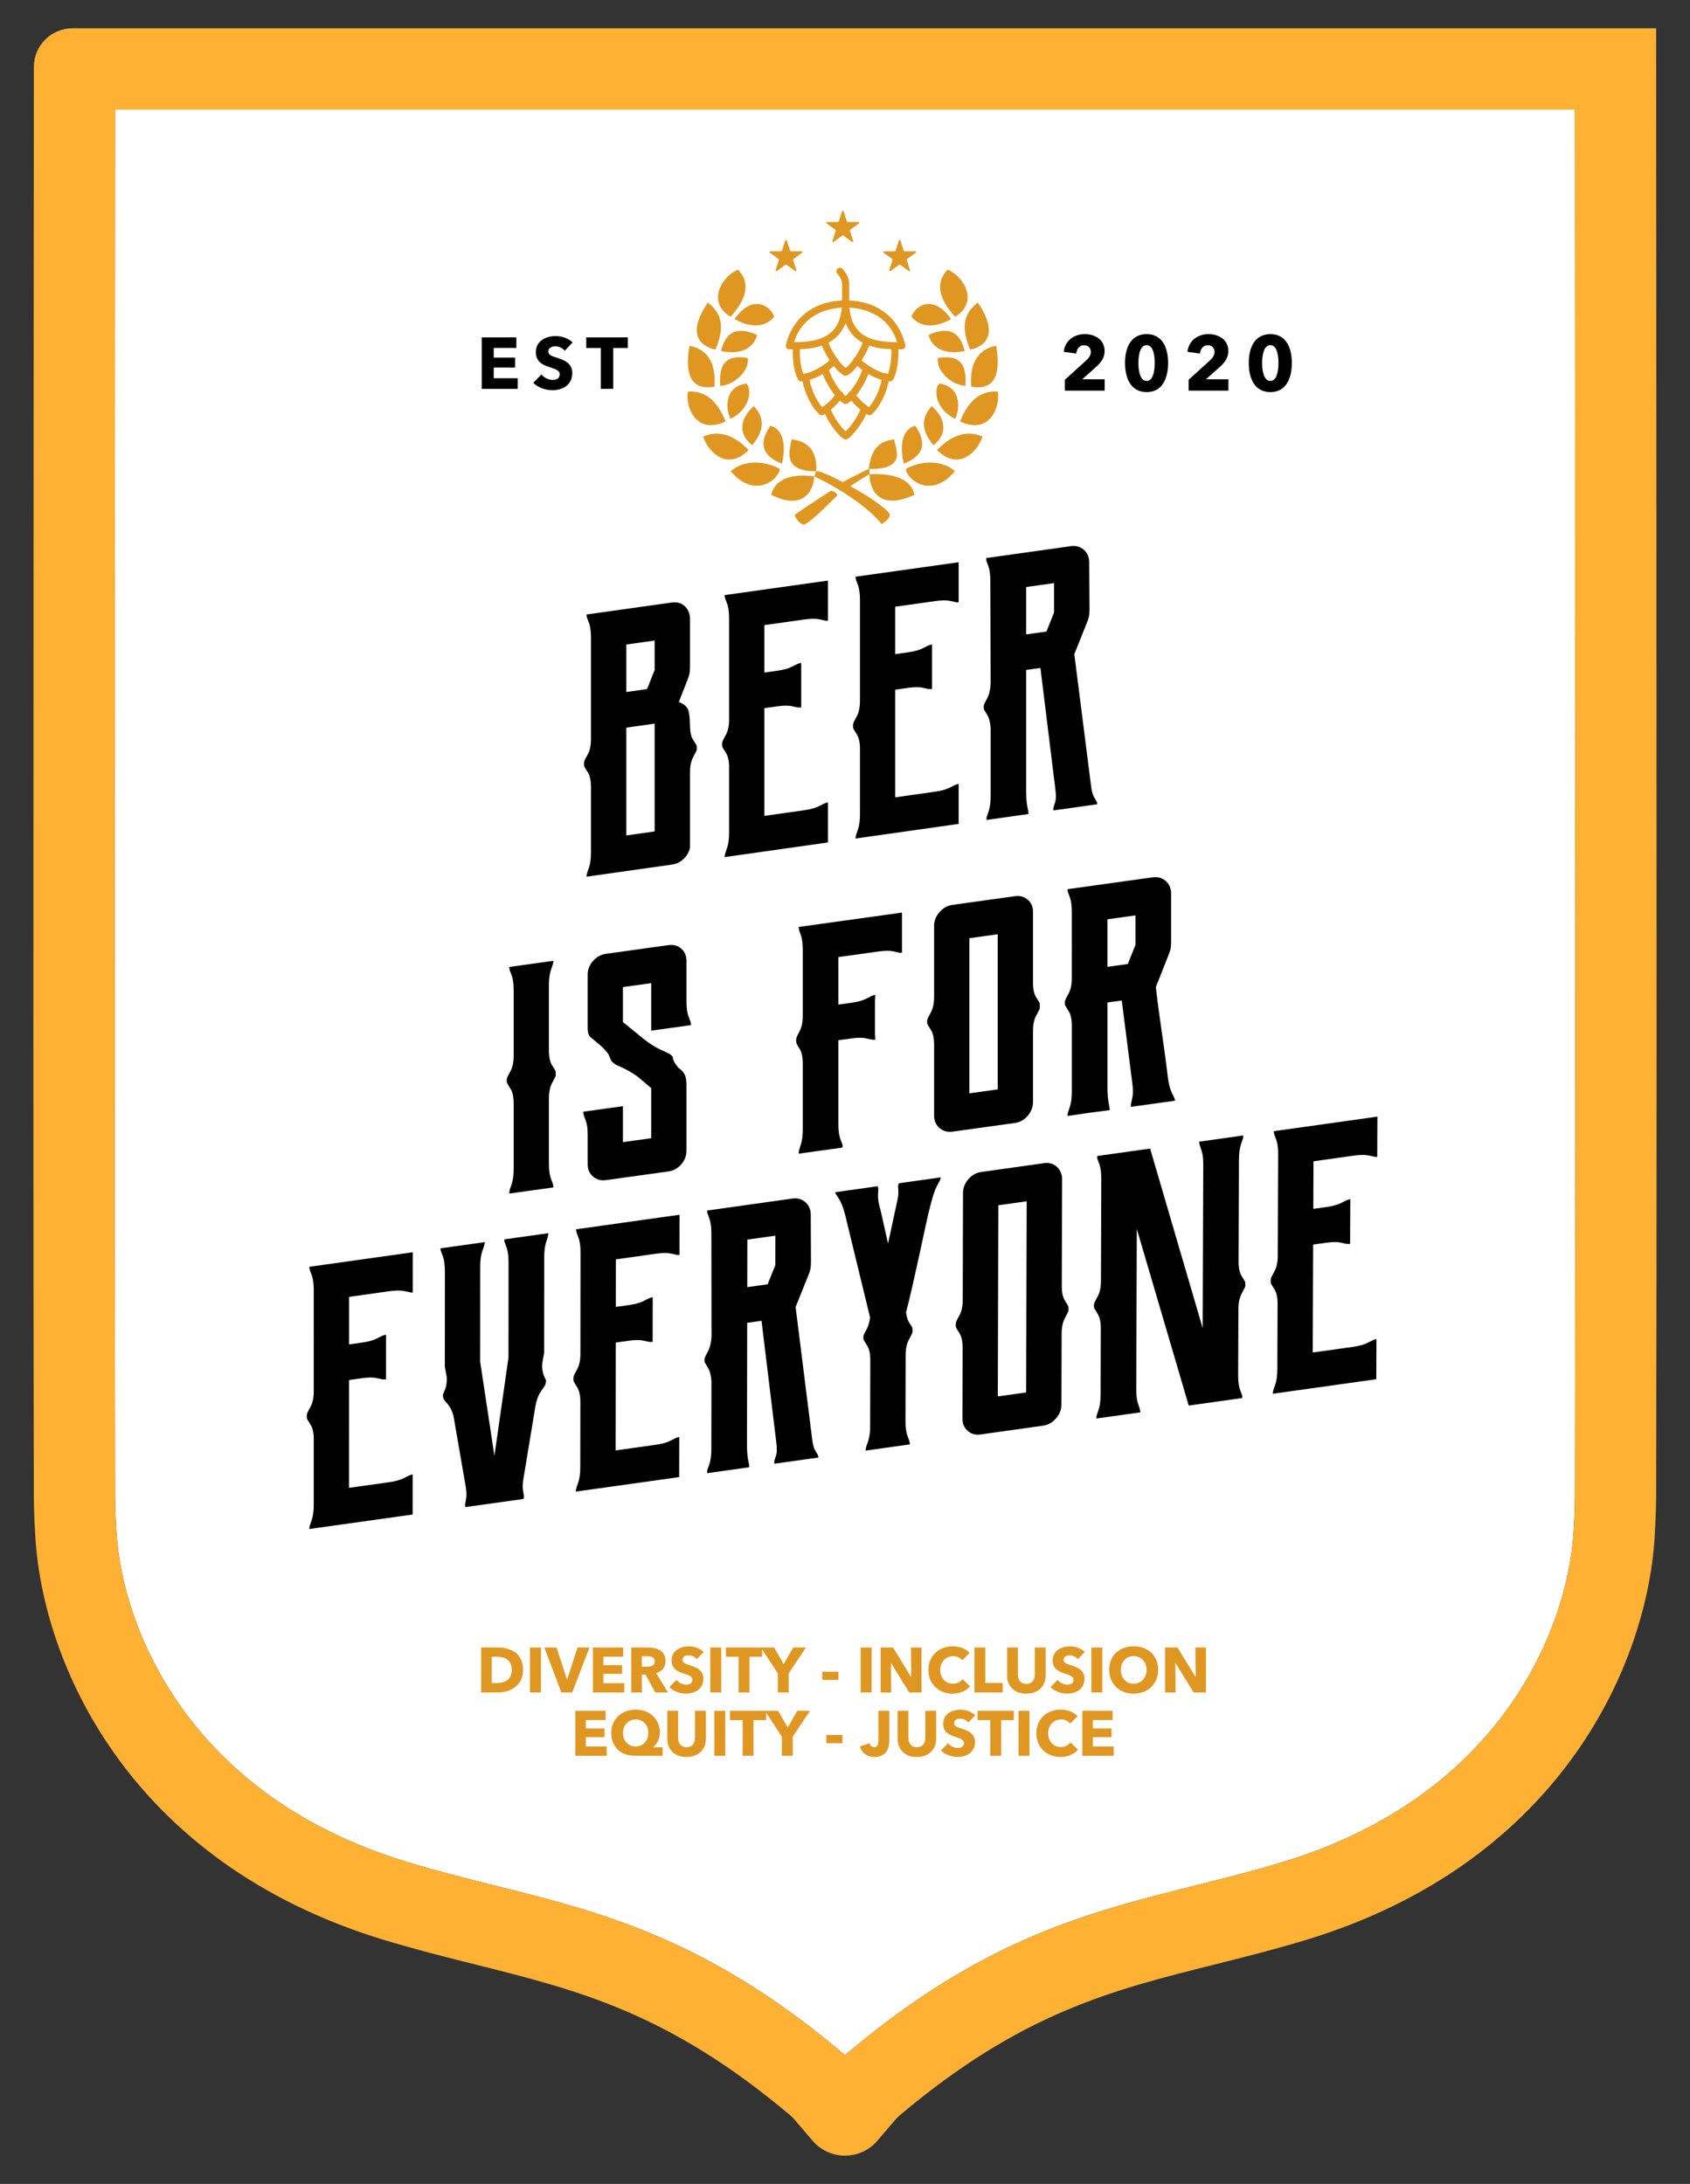 <?xml version="1.0" encoding="utf-8"?>
<!-- Generator: Adobe Illustrator 25.0.0, SVG Export Plug-In . SVG Version: 6.00 Build 0)  -->
<svg version="1.1" xmlns="http://www.w3.org/2000/svg" xmlns:xlink="http://www.w3.org/1999/xlink" x="0px" y="0px"
	 width="2370.026px" height="3061.951px" viewBox="0 0 2370.026 3061.951" enable-background="new 0 0 2370.026 3061.951"
	 xml:space="preserve">
<rect x="0" y="0" width="2370.026" height="3061.951" fill="#333333" stroke="none"/>
<g id="Layer_4">
	<path fill="#FFFFFF" d="M2209.193,1452.133c0,403.51-0.56,559-0.56,633.44c0,14.8-0.03,31.92-2.1,64.49
		c-8.11,127.74-96.54,365.97-407.1,460.41c-199.19,60.56-370.17,63.98-614.42,270.93c-244.24-206.95-415.22-210.37-614.42-270.93
		c-310.56-94.44-398.98-332.67-407.1-460.41c-2.07-32.57-2.1-49.69-2.1-64.49c0-74.44-0.56-229.93-0.56-633.44
		s0.58-1298.51,0.58-1298.51s940.14,0,1023.6,0c83.47,0,1023.6,0,1023.6,0S2209.193,1048.623,2209.193,1452.133z"/>
</g>
<g id="Layer_2">
	<path fill="#FFB133" d="M2322.613,153.553l-0.07-113.93H101.813c-30.01,0-54.34,24.32-54.36,54.33l-0.04,59.6
		c-0.01,8.95-0.58,899.65-0.58,1298.58c0,282.37,0.27,443.68,0.44,540.06c0.07,41.28,0.12,71.11,0.12,93.38
		c0,14.8,0,35.07,2.33,71.72c2.89,45.5,13.01,94.67,29.26,142.2c19.32,56.49,46.79,110.05,81.66,159.21
		c40.77,57.48,91.14,108.08,149.73,150.38c65.75,47.47,142.14,84.64,227.05,110.46c45.12,13.71,88.17,24.5,129.8,34.93
		c145.04,36.33,270.43,67.75,440.71,211.05c2.25,1.9,4.34,3.98,6.26,6.21l25.42,29.7c23.85,27.86,66.95,27.86,90.8,0l25.42-29.7
		c1.91-2.23,4-4.31,6.25-6.21c170.29-143.3,295.68-174.71,440.72-211.05c41.63-10.43,84.68-21.22,129.79-34.93
		c84.92-25.82,161.31-62.99,227.06-110.46c58.59-42.3,108.97-92.9,149.73-150.38c34.87-49.16,62.35-102.73,81.66-159.21
		c16.25-47.53,26.37-96.71,29.26-142.21c2.33-36.64,2.33-56.91,2.33-71.71c0-22.27,0.05-52.1,0.12-93.38
		c0.17-96.38,0.44-257.69,0.44-540.06C2323.193,1053.203,2322.623,162.503,2322.613,153.553z M2208.633,2085.573
		c0,14.8-0.03,31.92-2.1,64.49c-8.11,127.74-96.54,365.97-407.1,460.41c-199.19,60.56-370.17,63.98-614.42,270.93
		c-244.24-206.95-415.22-210.37-614.42-270.93c-310.56-94.44-398.98-332.67-407.1-460.41c-2.07-32.57-2.1-49.69-2.1-64.49
		c0-74.44-0.56-229.93-0.56-633.44s0.58-1298.51,0.58-1298.51s940.14,0,1023.6,0c83.47,0,1023.6,0,1023.6,0s0.58,895,0.58,1298.51
		S2208.633,2011.133,2208.633,2085.573z"/>
	<g>
		<g>
			<g>
				<path fill="#E09722" d="M1339.418,444.063c-15.162-16.352-32.703-43.109-10.406-66.001
					C1351.607,387.279,1373.31,423.847,1339.418,444.063z"/>
				<path fill="#E09722" d="M1371.229,424.144c-11,9.216-28.541,24.379-10.703,66.001
					C1373.905,487.469,1405.716,474.983,1371.229,424.144z"/>
				<path fill="#E09722" d="M1333.769,447.334c-11.595,6.541-37.757,17.838-55.595-3.27
					C1285.012,425.928,1310.578,413.842,1333.769,447.334z"/>
				<path fill="#E09722" d="M1352.888,492.226c-3.659-13.379-11.686-40.136-50.632-22.595
					C1305.526,484.199,1320.573,498.767,1352.888,492.226z"/>
				<path fill="#E09722" d="M1362.013,542.173c-1.189-15.46-1.189-50.541,35.082-57.379
					C1400.662,507.388,1404.824,549.605,1362.013,542.173z"/>
				<path fill="#E09722" d="M1354.077,540.984c0.206-15.46,2.585-46.379-38.74-38.947
					C1312.661,521.064,1335.735,540.389,1354.077,540.984z"/>
				<path fill="#E09722" d="M1346.256,590.93c7.433-16.946,20.243-44.001,52.933-41.92
					C1403.041,567.741,1389.662,610.849,1346.256,590.93z"/>
				<path fill="#E09722" d="M1339.418,587.065c5.649-8.919,11.595-44.595-22.298-49.352
					C1307.607,549.011,1315.039,576.065,1339.418,587.065z"/>
				<path fill="#E09722" d="M1314.006,630.769c11.438-10.703,33.439-31.514,63.763-18.73
					C1373.013,629.58,1345.974,663.175,1314.006,630.769z"/>
				<path fill="#E09722" d="M1309.093,624.228c-8.622-10.703-24.081-31.811-2.378-54.703
					C1319.796,580.227,1334.364,604.012,1309.093,624.228z"/>
				<path fill="#E09722" d="M1267.471,650.093c-4.459-17.838-5.946-46.974,16.054-53.217
					C1295.715,614.714,1301.958,636.417,1267.471,650.093z"/>
				<path fill="#E09722" d="M1270.444,657.229c0,13.676,34.338,44.001,68.677,3.568
					C1326.337,648.607,1299.58,642.364,1270.444,657.229z"/>
				<path fill="#E09722" d="M1219.308,664.794c0,12.651,6.541,54.571,63.028,29.003
					C1279.66,679.824,1266.876,662.846,1219.308,664.794z"/>
				<path fill="#E09722" d="M1218.119,657.526c2.378-14.27,5.946-39.244,35.974-41.325
					C1254.39,626.607,1274.606,658.715,1218.119,657.526z"/>
			</g>
			<g>
				<path fill="#E09722" d="M1024.513,444.063c15.162-16.352,32.703-43.109,10.406-66.001
					C1012.324,387.279,990.621,423.847,1024.513,444.063z"/>
				<path fill="#E09722" d="M992.702,424.144c11,9.216,28.541,24.379,10.703,66.001
					C990.026,487.469,958.215,474.983,992.702,424.144z"/>
				<path fill="#E09722" d="M1030.162,447.334c11.595,6.541,37.757,17.838,55.595-3.27
					C1078.92,425.928,1053.353,413.842,1030.162,447.334z"/>
				<path fill="#E09722" d="M1011.044,492.226c3.659-13.379,11.686-40.136,50.632-22.595
					C1058.406,484.199,1043.358,498.767,1011.044,492.226z"/>
				<path fill="#E09722" d="M1001.918,542.173c1.189-15.46,1.189-50.541-35.082-57.379
					C963.269,507.388,959.107,549.605,1001.918,542.173z"/>
				<path fill="#E09722" d="M1009.854,540.984c-0.206-15.46-2.585-46.379,38.74-38.947
					C1051.271,521.064,1028.196,540.389,1009.854,540.984z"/>
				<path fill="#E09722" d="M1017.675,590.93c-7.432-16.946-20.243-44.001-52.933-41.92
					C960.891,567.741,974.269,610.849,1017.675,590.93z"/>
				<path fill="#E09722" d="M1024.513,587.065c-5.649-8.919-11.595-44.595,22.298-49.352
					C1056.325,549.011,1048.892,576.065,1024.513,587.065z"/>
				<path fill="#E09722" d="M1049.925,630.769c-11.438-10.703-33.439-31.514-63.763-18.73
					C990.918,629.58,1017.957,663.175,1049.925,630.769z"/>
				<path fill="#E09722" d="M1054.838,624.228c8.622-10.703,24.081-31.811,2.378-54.703
					C1044.135,580.227,1029.568,604.012,1054.838,624.228z"/>
				<path fill="#E09722" d="M1096.46,650.093c4.46-17.838,5.946-46.974-16.054-53.217
					C1068.217,614.714,1061.973,636.417,1096.46,650.093z"/>
				<path fill="#E09722" d="M1093.487,657.229c0,13.676-34.338,44.001-68.677,3.568
					C1037.595,648.607,1064.352,642.364,1093.487,657.229z"/>
				<path fill="#E09722" d="M1141.905,668.02c0,12.651-10.473,50.77-60.31,25.777
					C1084.271,679.824,1099.172,661.873,1141.905,668.02z"/>
				<path fill="#E09722" d="M1144.623,660.786c1.663-18.865-4.757-42.504-34.784-44.585
					C1109.542,626.607,1092.833,660.815,1144.623,660.786z"/>
			</g>
		</g>
		<path fill="#E09722" d="M1183.006,296.121l4.695,14.449c0.146,0.451,0.566,0.756,1.04,0.756h15.192c1.059,0,1.5,1.355,0.643,1.978
			l-12.291,8.93c-0.383,0.278-0.544,0.772-0.397,1.223l4.695,14.449c0.327,1.007-0.826,1.845-1.683,1.223l-12.291-8.93
			c-0.383-0.278-0.902-0.278-1.286,0l-12.291,8.93c-0.857,0.623-2.01-0.215-1.683-1.223l4.695-14.449
			c0.146-0.451-0.014-0.944-0.397-1.223l-12.291-8.93c-0.857-0.623-0.417-1.978,0.643-1.978h15.192c0.474,0,0.894-0.305,1.04-0.756
			l4.695-14.449C1181.253,295.114,1182.678,295.114,1183.006,296.121z"/>
		<g>
			<path fill="#E09722" d="M1103.332,337.084l4.695,14.449c0.146,0.451,0.566,0.756,1.04,0.756h15.192
				c1.059,0,1.5,1.355,0.643,1.978l-12.291,8.93c-0.383,0.278-0.544,0.772-0.397,1.223l4.695,14.449
				c0.327,1.007-0.826,1.845-1.683,1.223l-12.291-8.93c-0.383-0.278-0.902-0.278-1.285,0l-12.291,8.93
				c-0.857,0.623-2.01-0.215-1.683-1.223l4.695-14.449c0.146-0.451-0.014-0.944-0.397-1.223l-12.291-8.93
				c-0.857-0.623-0.417-1.978,0.643-1.978h15.192c0.474,0,0.894-0.305,1.04-0.756l4.695-14.449
				C1101.579,336.077,1103.005,336.077,1103.332,337.084z"/>
			<path fill="#E09722" d="M1262.679,337.084l4.695,14.449c0.146,0.451,0.566,0.756,1.04,0.756h15.192
				c1.059,0,1.5,1.355,0.643,1.978l-12.291,8.93c-0.383,0.278-0.544,0.772-0.397,1.223l4.695,14.449
				c0.327,1.007-0.826,1.845-1.683,1.223l-12.291-8.93c-0.383-0.278-0.902-0.278-1.286,0l-12.291,8.93
				c-0.857,0.623-2.01-0.215-1.683-1.223l4.695-14.449c0.146-0.451-0.014-0.944-0.397-1.223l-12.291-8.93
				c-0.857-0.623-0.417-1.978,0.643-1.978h15.192c0.474,0,0.894-0.305,1.04-0.756l4.695-14.449
				C1260.927,336.077,1262.352,336.077,1262.679,337.084z"/>
		</g>
		<path fill="#E09722" d="M1141.905,668.02c10.7,4.326,68.3,34.091,94.482,66.707c9.562-5.464,11.383-10.245,11.383-13.432
			s-16.847-18.802-58.51-41.388c-41.663-22.586-44.636-19.12-44.636-19.12L1141.905,668.02z"/>
		<path fill="#E09722" d="M1179.015,677.354c9.107-4.781,35.179-18.256,39.104-19.828c1.872,0.025,1.189,7.268,1.189,7.268
			s-23.711,13.595-30.048,19.651C1186.072,682.135,1179.015,677.354,1179.015,677.354z"/>
		<path fill="#E09722" d="M1174.234,694.657c-9.79,9.334-24.36,24.36-32.784,31.19s-11.383,8.651-13.66,9.562
			c-2.277,0.911-10.017-4.098-13.432-13.432c7.741-5.919,48.948-33.012,50.77-33.695
			C1166.948,687.599,1174.689,691.47,1174.234,694.657z"/>
		<g>
			<path fill="#E09722" d="M1260.171,489.799c-13.71,0-31.619-0.389-47.266-7.735c-20.25-9.508-31.031-28.241-32.042-55.68
				c-0.05-1.357,0.454-2.676,1.396-3.654c0.942-0.978,2.242-1.53,3.6-1.53c43.001,0,74.313,23.334,83.76,62.418
				c0.359,1.49,0.017,3.063-0.932,4.267c-0.948,1.205-2.396,1.908-3.929,1.908l-2.148,0.002
				C1261.814,489.797,1261,489.799,1260.171,489.799z M1191.193,431.348c3.881,42.76,34.569,48.1,66.976,48.431
				C1245.472,440.071,1210.579,432.415,1191.193,431.348z"/>
			<path fill="#E09722" d="M1248.098,534.706c-0.109,0-0.219-0.003-0.328-0.011c-21.787-1.429-44.306-19.04-50.026-26.143
				c-1.731-2.15-1.393-5.298,0.759-7.03c2.15-1.731,5.298-1.393,7.03,0.759c4.68,5.812,23.104,19.463,39.641,22.069
				c4.299-10.321,5.766-29.795,4.334-38.807c-0.433-2.727,1.427-5.289,4.154-5.722c2.728-0.435,5.289,1.427,5.723,4.154
				c1.545,9.729,0.482,35.585-6.978,48.267C1251.505,533.774,1249.861,534.706,1248.098,534.706z"/>
			<path fill="#E09722" d="M1219.218,582.088c-0.788,0-1.58-0.186-2.309-0.565c-11.185-5.825-22.316-18.456-27.13-25.001
				c-1.637-2.224-1.16-5.354,1.064-6.99c2.226-1.636,5.355-1.159,6.99,1.065c3.587,4.876,12.062,14.699,20.671,20.283
				c9.44-10.022,17.553-30.355,18.38-42.403c0.188-2.755,2.564-4.835,5.331-4.646c2.755,0.189,4.835,2.576,4.646,5.331
				c-1.074,15.655-11.75,41.116-24.428,51.757C1221.513,581.69,1220.371,582.088,1219.218,582.088z"/>
			<path fill="#E09722" d="M1111.549,489.799c-0.83,0-1.643-0.001-2.44-0.003l-2.148-0.002c-1.533,0-2.981-0.703-3.929-1.908
				c-0.948-1.204-1.291-2.777-0.931-4.267c9.447-39.084,40.759-62.418,83.76-62.418c1.358,0,2.657,0.552,3.6,1.53
				c0.942,0.978,1.447,2.297,1.397,3.654c-1.011,27.438-11.792,46.171-32.042,55.68
				C1143.17,489.409,1125.258,489.799,1111.549,489.799z M1180.527,431.348c-19.387,1.066-54.28,8.722-66.977,48.431
				C1145.96,479.448,1176.646,474.111,1180.527,431.348z"/>
			<path fill="#E09722" d="M1185.86,526.918c-0.783,0-1.567-0.184-2.284-0.552c-10.92-5.607-26.634-27.969-32.333-46.014
				c-0.832-2.633,0.629-5.442,3.262-6.274c2.634-0.831,5.441,0.629,6.274,3.262c4.725,14.961,17.065,32.577,25.081,38.656
				c8.015-6.079,20.355-23.695,25.081-38.656c0.831-2.633,3.642-4.095,6.273-3.262c2.633,0.832,4.094,3.641,3.262,6.274
				c-5.699,18.045-21.412,40.408-32.332,46.014C1187.427,526.733,1186.643,526.918,1185.86,526.918z"/>
			<path fill="#E09722" d="M1123.621,534.706c-1.763,0-3.407-0.931-4.309-2.465c-7.459-12.681-8.522-38.537-6.977-48.267
				c0.433-2.728,2.998-4.59,5.722-4.154c2.727,0.433,4.587,2.995,4.154,5.722c-1.431,9.013,0.036,28.486,4.334,38.807
				c16.537-2.606,34.96-16.258,39.641-22.07c1.732-2.151,4.88-2.489,7.03-0.758c2.15,1.732,2.49,4.879,0.758,7.03
				c-5.72,7.103-28.24,24.714-50.026,26.143C1123.839,534.702,1123.73,534.706,1123.621,534.706z"/>
			<path fill="#E09722" d="M1185.86,566.47c-0.853,0-1.704-0.218-2.47-0.653c-13.655-7.758-29.776-36.405-31.39-48.634
				c-0.361-2.738,1.565-5.25,4.303-5.611c2.737-0.365,5.25,1.565,5.611,4.303c1.172,8.879,13.804,31.469,23.946,39.55
				c10.142-8.081,22.773-30.671,23.946-39.551c0.361-2.737,2.863-4.668,5.612-4.302c2.737,0.362,4.663,2.874,4.302,5.612
				c-1.615,12.229-17.736,40.876-31.391,48.634C1187.564,566.253,1186.713,566.47,1185.86,566.47z"/>
			<path fill="#E09722" d="M1152.501,582.088c-1.152,0-2.295-0.398-3.215-1.17c-12.678-10.641-23.353-36.102-24.428-51.757
				c-0.189-2.755,1.891-5.142,4.646-5.331c2.758-0.178,5.142,1.891,5.331,4.646c0.827,12.048,8.94,32.381,18.379,42.403
				c8.608-5.584,17.083-15.407,20.67-20.283c1.636-2.225,4.766-2.702,6.99-1.065s2.702,4.766,1.065,6.99
				c-4.813,6.545-15.944,19.176-27.13,25.001C1154.081,581.902,1153.289,582.088,1152.501,582.088z"/>
			<path fill="#E09722" d="M1185.86,616.181c-0.829,0-1.657-0.206-2.407-0.617c-7.836-4.304-25.34-27.103-28.763-41.958
				c-0.62-2.691,1.059-5.375,3.75-5.995c2.688-0.619,5.375,1.059,5.995,3.75c2.574,11.171,15.072,27.702,21.425,33.564
				c6.353-5.862,18.851-22.393,21.425-33.564c0.619-2.691,3.311-4.37,5.994-3.75c2.691,0.62,4.37,3.304,3.75,5.995
				c-3.422,14.854-20.926,37.654-28.762,41.958C1187.517,615.976,1186.689,616.181,1185.86,616.181z"/>
			<path fill="#E09722" d="M1185.86,431.2c-2.761,0-5-2.239-5-5v-28.594c0-5.501-4.778-11.907-6.62-13.911
				c-1.865-2.03-1.739-5.191,0.287-7.061c2.024-1.87,5.178-1.753,7.053,0.269c0.95,1.024,9.28,10.304,9.28,20.703V426.2
				C1190.86,428.961,1188.622,431.2,1185.86,431.2z"/>
		</g>
	</g>
	<g>
		<g>
			<path d="M822.527,861.538l119.637-16.791c6.839-0.96,12.639,0.552,17.4,4.529c4.754,3.984,7.431,9.378,8.03,16.187v69.707
				c0,4.202-0.3,7.617-0.892,10.244c-0.599,2.635-1.638,5.705-3.123,9.209l-11.6,29.518c7.731,3.113,12.268,7.266,13.607,12.474
				c1.338,5.208,2.007,12.611,2.007,22.203c0.293,8.356,1.854,14.656,4.684,18.902c2.823,4.253,4.384,6.802,4.684,7.659
				c0.293,2.362,0.293,4.61,0,6.746c-0.3,0.646-1.938,3.801-4.907,9.462c-2.976,5.67-4.461,12.85-4.461,21.543v105.686
				c-1.491,6.212-4.538,11.437-9.145,15.688c-4.614,4.253-9.892,6.8-15.838,7.644l-120.083,17.035c0-1.195,0.154-2.272,0.447-3.213
				c0-0.9,0.97-4.033,2.903-9.412c1.94-5.373,2.903-12.561,2.903-21.561v-92.246c0-8.697-1.563-15.451-4.69-20.262
				c-3.126-4.803-4.69-7.508-4.69-8.112c-0.593-2.011-0.593-4.261,0-6.75c0-0.9,1.563-4.116,4.69-9.662
				c3.126-5.539,4.69-12.811,4.69-21.811V893.959c0-9-0.963-15.909-2.903-20.741c-1.933-4.826-2.903-7.692-2.903-8.592
				c-0.293-0.254-0.447-0.985-0.447-2.187V861.538z M878.343,970.226l29.014-4.086l10.711-26.698v-41.384l-39.725,5.584V970.226z
				 M918.068,1014.561l-39.725,5.603v151.163l39.725-5.627V1014.561z"/>
			<path d="M1161.041,814.028v56.171l-0.891,0.125c-1.19,0.167-1.935,0.124-2.227-0.137c-0.891-0.17-3.863-0.805-8.908-1.893
				c-5.053-1.087-12.027-1.006-20.937,0.246l-56.147,7.892v66.531l18.273-2.573c8.912-1.255,15.889-3.207,20.943-5.871
				c5.047-2.656,8.02-4.051,8.911-4.177c1.183-0.461,2.374-0.783,3.564-0.951v62.472c-1.191,0.168-2.381,0.189-3.564,0.054
				c-0.891,0.126-3.864-0.425-8.911-1.665c-5.054-1.233-12.031-1.224-20.943,0.032l-18.273,2.577v151.043l56.147-7.953
				c8.91-1.262,15.884-3.219,20.937-5.887c5.046-2.66,8.018-4.056,8.908-4.182c0.292-0.041,0.668-0.165,1.113-0.382
				c0.446-0.211,0.814-0.34,1.114-0.383l0.891-0.126v56.171l-144.836,20.547c0-1.194,0.153-2.27,0.446-3.211
				c0-0.899,0.968-4.03,2.898-9.404c1.937-5.368,2.899-12.551,2.899-21.543v-92.173c0-8.691-1.561-15.439-4.682-20.246
				c-3.121-4.8-4.682-7.503-4.682-8.107c-0.592-2.01-0.592-4.258,0-6.745c0-0.899,1.561-4.113,4.682-9.654
				c3.121-5.534,4.682-12.801,4.682-21.793V866.751c0-8.992-0.962-15.897-2.899-20.725c-1.93-4.823-2.898-7.687-2.898-8.586
				c-0.293-0.858-0.446-1.884-0.446-3.085L1161.041,814.028z"/>
			<path d="M1344.396,788.293v56.129l-0.89,0.125c-1.188,0.167-1.932,0.124-2.224-0.137c-0.89-0.17-3.857-0.805-8.895-1.893
				c-5.045-1.087-12.01-1.006-20.906,0.244l-56.061,7.88v66.481l18.244-2.569c8.899-1.253,15.866-3.203,20.912-5.864
				c5.04-2.654,8.007-4.047,8.898-4.172c1.182-0.461,2.37-0.783,3.558-0.95v62.424c-1.188,0.168-2.377,0.188-3.558,0.053
				c-0.89,0.126-3.858-0.425-8.898-1.664c-5.047-1.232-12.013-1.225-20.912,0.03l-18.244,2.573v150.929l56.061-7.941
				c8.896-1.26,15.861-3.215,20.906-5.88c5.038-2.657,8.005-4.052,8.895-4.178c0.292-0.041,0.667-0.165,1.112-0.382
				c0.445-0.211,0.813-0.34,1.112-0.382l0.89-0.126v56.129l-144.618,20.516c0-1.193,0.153-2.268,0.444-3.208
				c0-0.898,0.967-4.027,2.895-9.396c1.933-5.364,2.894-12.541,2.894-21.527v-92.104c0-8.684-1.558-15.428-4.675-20.232
				c-3.116-4.797-4.675-7.497-4.675-8.101c-0.591-2.008-0.591-4.255,0-6.74c0-0.899,1.559-4.11,4.675-9.646
				c3.117-5.53,4.675-12.791,4.675-21.776V840.963c0-8.986-0.96-15.885-2.894-20.71c-1.928-4.819-2.895-7.681-2.895-8.579
				c-0.292-0.858-0.444-1.882-0.444-3.083L1344.396,788.293z"/>
			<path d="M1383.074,782.416l118.642-16.651c6.807-0.955,12.657,0.544,17.543,4.493c4.885,3.956,7.618,9.328,8.215,16.122
				l0.443,68.139c0,4.192-0.298,7.599-0.888,10.221c-0.596,2.629-1.63,5.691-3.109,9.187l-17.319,43.273l23.092,181.604
				c0.888,8.848,2.442,15.133,4.662,18.856c2.22,3.724,3.476,5.866,3.774,6.419l0.887,3.464l-61.732,8.757v-3.59
				c0-0.596,0.735-3.021,2.221-7.271c1.479-4.249,1.624-10.776,0.444-19.585l-20.88-169.387l-19.995,2.82v169.219
				c0,8.682,0.445,15.577,1.334,20.682c0.888,5.113,1.478,7.947,1.777,8.5v3.591l-58.67,8.323v-3.592
				c0.299-0.639,1.334-3.704,3.112-9.196c1.778-5.485,2.667-12.57,2.667-21.254v-94.728c-0.59-7.998-2.223-14.2-4.89-18.614
				c-2.668-4.408-4.147-6.892-4.446-7.453c-0.59-2.007-0.59-4.252,0-6.734c0.299-0.94,1.778-3.913,4.446-8.933
				c2.667-5.014,4.3-11.754,4.89-20.22c0-24.243-0.076-48.251-0.223-72.025c-0.152-23.772-0.222-47.781-0.222-72.024
				c0-8.979-0.89-15.883-2.667-20.726c-1.778-4.836-2.813-7.686-3.111-8.542V782.416z M1439.077,889.463l28.437-4.005l10.662-26.633
				v-41.288l-39.099,5.495V889.463z"/>
		</g>
		<g>
			<path d="M714.141,1355.732l61.907-8.622c0,1.203-0.153,2.271-0.446,3.213c0,0.9-0.967,4.037-2.895,9.404
				c-1.935,5.374-2.895,12.554-2.895,21.554l0,91.806c0,9.001,1.482,15.847,4.454,20.532c2.965,4.693,4.6,7.461,4.899,8.319
				c0.292,2.364,0.292,4.615,0,6.75c-0.299,0.942-1.935,4.172-4.899,9.682c-2.972,5.519-4.454,12.77-4.454,21.771l0,91.807
				c0,9.001,0.96,15.921,2.895,20.75c1.928,4.837,2.895,7.698,2.895,8.599c0.292,1.162,0.446,2.343,0.446,3.538l-61.907,8.599
				c0-1.195,0.153-2.419,0.445-3.661c0-0.9,0.967-4.03,2.895-9.402c1.934-5.366,2.895-12.553,2.895-21.553l0-91.801
				c0-9-1.482-15.839-4.453-20.531c-2.964-4.685-4.599-7.46-4.899-8.319c-0.591-2.013-0.591-4.263,0-6.75
				c0.3-0.942,1.935-4.164,4.899-9.682c2.971-5.511,4.453-12.77,4.453-21.77v-91.8c0-9-0.96-15.912-2.895-20.747
				c-1.928-4.829-2.895-7.697-2.895-8.597C714.294,1357.96,714.141,1356.934,714.141,1355.732z"/>
			<path d="M849.985,1337.262l87.323-12.162c7.129-0.993,13.145,0.645,18.046,4.913c4.902,4.269,7.353,10.005,7.353,17.206l0,57.166
				c0,9.003,0.961,15.924,2.896,20.754c1.929,4.838,2.896,7.699,2.896,8.6c0.293,0.564,0.446,1.218,0.446,1.964
				c0,0.753,0,1.28,0,1.575l-55.697,7.75l0-66.615l-39.652,5.52l0,49.059l31.187,25.367c7.72,5.832,14.849,10.242,21.386,13.228
				c6.531,2.995,10.248,4.728,11.139,5.202c2.374,1.175,4.456,2.834,6.238,4.984c-0.299,0.344,0,1.878,0.891,4.602
				c0.891,2.731,3.266,6.375,7.13,10.937l3.564,2.655c3.266,3.147,5.348,6.388,6.239,9.711c0.891,3.329,1.337,7.241,1.337,11.742
				l0.001,91.827c0,7.202-2.451,13.62-7.353,19.252c-4.901,5.632-10.917,8.943-18.046,9.934l-87.324,12.13
				c-7.128,0.99-13.218-0.639-18.265-4.889c-5.053-4.249-7.573-9.975-7.573-17.176l0-41.405c0-8.699-0.96-15.541-2.895-20.525
				c-1.928-4.979-2.896-7.769-2.896-8.374c-0.292-1.155-0.445-2.336-0.445-3.538l55.685-7.742l0,50.409l39.652-5.51l0-70.217
				l-18.713-15.851c-7.428-5.268-14.257-9.34-20.494-12.227c-6.237-2.881-9.655-4.431-10.247-4.651
				c-3.272-2.246-5.346-3.905-6.237-4.984c-0.598-0.817-1.636-3.218-3.118-7.217c-1.49-3.991-5.945-9.223-13.365-15.693
				l-12.028-10.028c-3.271-2.245-4.9-6.667-4.9-13.27l0-75.159c0-7.201,2.52-13.627,7.573-19.282
				C836.767,1341.578,842.858,1338.254,849.985,1337.262z"/>
			<path d="M1120.027,1299.651l144.898-20.181l0.001,56.286c-1.192,0.166-2.382,0.184-3.567,0.046
				c-0.6-0.212-3.422-0.874-8.473-1.972c-5.059-1.097-12.04-1.025-20.957,0.216l-56.177,7.821l0.001,66.635l18.279-2.543
				c8.917-1.241,15.897-3.183,20.955-5.842c5.051-2.652,8.025-4.043,8.917-4.167c0.592-0.378,1.262-0.626,2.007-0.73
				c0.737-0.103,1.26-0.175,1.56-0.217l-0.445,8.167l0.001,46.378l0.445,8.043c-0.3,0.042-0.823,0.114-1.56,0.217
				c-0.745,0.104-1.415,0.049-2.007-0.171c-0.892,0.124-3.867-0.433-8.917-1.687c-5.059-1.245-12.039-1.252-20.956-0.012
				l-18.279,2.542l0.001,117.514c0,9.005,0.892,15.937,2.676,20.789c1.784,4.861,2.821,7.713,3.121,8.572l0,3.603l-61.52,8.546
				c0-1.196,0.153-2.42,0.446-3.664c0-0.9,0.891-4.02,2.675-9.376c1.783-5.348,2.674-12.527,2.674-21.531l-0.001-91.844
				c0-9.004-1.484-15.847-4.458-20.54c-2.967-4.688-4.458-7.484-4.458-8.384c-0.592-2.014-0.592-4.265,0-6.753
				c0-0.9,1.491-4.105,4.458-9.624c2.974-5.514,4.458-12.776,4.458-21.78l-0.001-91.844c0-9.004-0.892-15.928-2.675-20.787
				c-1.783-4.852-2.675-7.731-2.675-8.632C1120.181,1301.88,1120.027,1300.853,1120.027,1299.651z"/>
			<path d="M1448.677,1378.183c0,9.008,1.561,15.849,4.684,20.516c3.123,4.674,4.684,7.456,4.684,8.356
				c0.293,2.366,0.293,4.618,0,6.756c0,0.901-1.561,4.123-4.684,9.659c-3.123,5.543-4.683,12.811-4.683,21.819l0.002,99.536
				c0,7.206-2.454,13.705-7.361,19.489c-4.906,5.79-10.929,9.174-18.066,10.166l-87.423,12.144
				c-7.136,0.991-13.233-0.708-18.286-5.115c-5.059-4.398-7.581-10.205-7.581-17.41l-0.002-99.52c0-9.006-1.485-15.85-4.46-20.544
				c-2.968-4.688-4.606-7.465-4.906-8.324c-0.592-2.014-0.592-4.266,0-6.755c0.3-0.942,1.938-4.168,4.906-9.689
				c2.975-5.515,4.459-12.779,4.459-21.785l-0.002-99.519c0-6.902,2.522-13.256,7.58-19.068c5.052-5.805,11.149-9.208,18.285-10.202
				l87.422-12.176c6.837-0.952,12.714,0.558,17.621,4.527c4.906,3.975,7.507,9.391,7.807,16.252L1448.677,1378.183z
				 M1399.165,1527.386l-0.004-217.524l-39.697,5.527l0.004,217.514L1399.165,1527.386z"/>
			<path d="M1497.299,1246.654l119.139-16.594c6.84-0.953,12.719,0.559,17.629,4.527c4.91,3.976,7.657,9.372,8.257,16.194
				l0.002,69.825c0,4.209-0.3,7.63-0.893,10.26c-0.599,2.638-1.639,5.711-3.124,9.219l-17.404,43.865
				c1.785,15.068,3.348,27.393,4.688,36.962c1.339,9.577,2.601,18.559,3.793,26.952c1.186,8.394,2.456,17.306,3.794,26.727
				c1.34,9.429,2.901,21.67,4.688,36.739c1.186,8.845,2.971,15.657,5.356,20.429c2.378,4.78,3.718,7.592,4.017,8.452
				c0,0.605,0.07,1.046,0.224,1.32c0.146,0.283,0.223,0.574,0.223,0.87l0,0.9l-61.587,8.555v-0.9c0-0.296-0.077-0.588-0.224-0.87
				c-0.153-0.274-0.077-0.735,0.224-1.382c0-0.901,0.593-3.982,1.785-9.257c1.185-5.268,1.185-12.328,0-21.172l-14.729-115.522
				l-20.08,2.793l0.003,117.565c0,9.009,0.446,16.007,1.339,20.985c0.893,4.986,1.338,7.922,1.338,8.823
				c0.293,0.564,0.447,1.219,0.447,1.964c0,0.754,0,1.281,0,1.577c-19.633,2.432-39.265,5.159-58.896,8.181l0-3.603
				c0.299-0.943,1.338-4.085,3.122-9.442c1.784-5.35,2.677-12.534,2.677-21.542l-0.002-91.885c0-9.008-1.486-15.853-4.462-20.549
				c-2.97-4.689-4.608-7.466-4.908-8.326c-0.593-2.015-0.593-4.267,0-6.756c0.3-0.943,1.938-4.168,4.908-9.691
				c2.976-5.516,4.461-12.782,4.461-21.79l-0.002-91.884c0-9.008-0.893-15.936-2.678-20.796c-1.785-4.854-2.823-7.714-3.123-8.573
				L1497.299,1246.654z M1553.074,1355.55l28.558-3.974l10.709-26.716l-0.001-41.442l-39.268,5.467L1553.074,1355.55z"/>
		</g>
		<g>
			<path d="M578.839,1755.724l-0.024,56.307l-0.893,0.125c-1.192,0.168-1.939,0.125-2.232-0.136
				c-0.892-0.171-3.87-0.808-8.926-1.898c-5.062-1.09-12.05-1.009-20.977,0.246l-56.238,7.904l-0.011,66.642l18.296-2.571
				c8.925-1.254,15.912-3.207,20.974-5.874c5.056-2.659,8.034-4.055,8.926-4.18c1.185-0.462,2.378-0.785,3.57-0.952l-0.02,62.572
				c-1.192,0.167-2.384,0.186-3.569,0.051c-0.892,0.125-3.869-0.427-8.923-1.672c-5.061-1.238-12.046-1.234-20.97,0.02l-18.293,2.57
				l-0.025,151.159l56.195-7.89c8.92-1.252,15.903-3.202,20.964-5.866c5.053-2.656,8.03-4.05,8.922-4.176
				c0.293-0.041,0.669-0.164,1.115-0.382c0.446-0.21,0.816-0.339,1.115-0.381l0.892-0.125l-0.024,56.208L433.76,2143.77
				c0-1.194,0.153-2.269,0.446-3.21c0-0.898,0.968-4.027,2.898-9.398c1.937-5.365,2.899-12.545,2.899-21.537l0.003-92.196
				c0-8.696-1.561-15.449-4.683-20.261c-3.122-4.807-4.684-7.511-4.684-8.116c-0.592-2.012-0.592-4.262,0-6.749
				c0-0.9,1.562-4.114,4.684-9.657c3.123-5.536,4.685-12.808,4.685-21.808l0.004-142.264c0-9.008-0.962-15.925-2.901-20.762
				c-1.932-4.831-2.901-7.7-2.901-8.601c-0.293-0.86-0.447-1.886-0.447-3.091L578.839,1755.724z"/>
			<path d="M652.489,2111.718c-0.153-0.576-0.222-1.163-0.222-1.768c0.001-0.899,0.448-3.73,1.343-8.506
				c0.895-4.77,0.599-11.248-0.88-19.436l-16.891-97.483c-2.08-6.907-4.754-12.226-8.021-15.971
				c-3.274-3.738-5.051-5.886-5.35-6.448c-0.891-1.97-1.336-4.158-1.335-6.562c0.3-0.943,1.34-3.563,3.127-7.864
				c1.787-4.301,2.529-9.876,2.24-16.741l-2.669-14.928l0.073-133.287c0.005-9.01-0.884-15.938-2.667-20.797
				c-1.783-4.853-2.821-7.712-3.12-8.571c-0.293-0.86-0.446-1.887-0.445-3.091l62.058-8.724c-0.001,1.205-0.155,2.274-0.449,3.217
				c-0.001,0.901-0.973,4.044-2.908,9.419c-1.943,5.383-2.911,12.573-2.917,21.583l-0.092,133.293l19.982,132.175l19.737-137.754
				l0.107-133.299c0.007-9.01-0.88-15.939-2.662-20.799c-1.782-4.853-2.826-7.712-3.118-8.572l0.003-3.155l61.618-8.662
				c-0.001,1.205-0.156,2.275-0.45,3.217c-0.001,0.902-0.897,4.033-2.688,9.389c-1.791,5.362-2.69,12.542-2.699,21.553
				l-0.125,133.305l-2.243,12.919c-0.604,3.988-0.677,7.521-0.233,10.61c0.443,3.088,1.034,5.705,1.777,7.851
				c0.737,2.147,1.482,3.842,2.226,5.088c0.738,1.246,1.114,2.023,1.113,2.318c-0.002,2.405-0.45,4.718-1.345,6.939
				c-0.301,0.647-2.234,3.541-5.809,8.691c-3.574,5.156-6.111,11.883-7.603,20.191l-16.146,97.629
				c-1.792,8.949-2.244,15.905-1.356,20.874c0.888,4.977,1.331,7.907,1.331,8.806c-0.3,0.942-0.448,2.016-0.449,3.211
				l-81.621,11.457C652.712,2112.74,652.635,2112.301,652.489,2111.718z"/>
			<path d="M953.014,1703.122l-0.083,56.328l-0.893,0.126c-1.194,0.168-1.94,0.125-2.232-0.136c-0.893-0.171-3.87-0.808-8.926-1.899
				c-5.064-1.09-12.053-1.009-20.984,0.246l-56.261,7.908l-0.082,66.666l18.303-2.572c8.929-1.255,15.919-3.208,20.987-5.877
				c5.06-2.66,8.04-4.057,8.933-4.182c1.186-0.462,2.378-0.785,3.572-0.952l-0.086,62.595c-1.193,0.168-2.385,0.187-3.57,0.051
				c-0.893,0.125-3.87-0.427-8.924-1.672c-5.062-1.238-12.049-1.234-20.976,0.02l-18.3,2.571l-0.185,151.214l56.218-7.893
				c8.924-1.253,15.911-3.203,20.976-5.868c5.058-2.656,8.036-4.052,8.929-4.177c0.292-0.041,0.668-0.164,1.116-0.382
				c0.446-0.21,0.816-0.339,1.116-0.381l0.893-0.125l-0.083,56.229l-144.988,20.352c0.001-1.195,0.156-2.27,0.45-3.211
				c0.001-0.899,0.973-4.028,2.909-9.401c1.943-5.367,2.913-12.55,2.923-21.545l0.1-92.229c0.009-8.699-1.545-15.455-4.663-20.269
				c-3.118-4.808-4.677-7.514-4.677-8.119c-0.591-2.013-0.588-4.263,0.007-6.751c0.001-0.901,1.566-4.116,4.696-9.661
				c3.129-5.538,4.699-12.813,4.709-21.816l0.154-142.316c0.01-9.011-0.946-15.931-2.88-20.769
				c-1.927-4.833-2.894-7.703-2.893-8.604c-0.292-0.86-0.445-1.887-0.443-3.092L953.014,1703.122z"/>
			<path d="M991.865,1697.21l119.259-16.766c6.847-0.963,12.727,0.541,17.631,4.506c4.905,3.971,7.642,9.368,8.229,16.192
				l0.309,68.432c-0.008,4.21-0.315,7.631-0.913,10.262c-0.605,2.64-1.651,5.714-3.144,9.224l-17.495,43.437l22.848,182.2
				c0.874,8.873,2.423,15.177,4.646,18.913c2.223,3.735,3.48,5.886,3.779,6.441l0.885,3.473l-62.026,8.707l0.007-3.598
				c0.001-0.597,0.744-3.028,2.244-7.286c1.493-4.257,1.651-10.801,0.483-19.632l-20.663-169.896l-20.091,2.823l-0.296,169.688
				c-0.015,8.702,0.419,15.612,1.303,20.73c0.883,5.125,1.47,7.966,1.769,8.521l-0.006,3.598l-58.897,8.268l0.006-3.598
				c0.301-0.64,1.345-3.71,3.138-9.21c1.793-5.494,2.697-12.592,2.711-21.293l0.152-94.947c-0.58-8.018-2.208-14.238-4.879-18.666
				c-2.671-4.421-4.151-6.914-4.451-7.476c-0.59-2.012-0.586-4.263,0.011-6.753c0.302-0.942,1.791-3.922,4.477-8.956
				c2.686-5.026,4.336-11.784,4.942-20.274c0.039-24.317,0.001-48.399-0.108-72.251c-0.115-23.853-0.146-47.948-0.107-72.28
				c0.014-9.013-0.868-15.943-2.646-20.805c-1.778-4.854-2.813-7.715-3.111-8.574L991.865,1697.21z M1047.941,1804.649l28.578-4.016
				l10.763-26.733l0.077-41.454l-39.302,5.524L1047.941,1804.649z"/>
			<path d="M1230.848,1663.163l0.886,3.48c-0.002,0.902-0.163,3.931-0.467,9.079c-0.312,5.156,0.866,12.046,3.525,20.684
				l10.61,47.166l12.188-56.678c1.803-7.161,2.557-12.822,2.273-16.993c-0.29-4.163-0.432-6.545-0.43-7.15
				c0.598-1.886,0.901-3.126,0.902-3.732l58.976-8.291c-0.001,0.606-0.305,1.845-0.903,3.732c-0.302,0.648-1.571,3.002-3.814,7.072
				c-2.243,4.076-4.42,9.564-6.516,16.463c-3.308,11.583-6.466,24.34-9.473,38.28c-3.014,13.939-6.097,28.19-9.259,42.746
				c-3.16,14.561-6.32,28.812-9.478,42.765c-3.159,13.953-6.245,26.698-9.243,38.221c0.877,6.784,2.574,11.949,5.096,15.492
				c2.517,3.55,3.781,5.771,3.778,6.671c0.288,2.366,0.282,4.617-0.016,6.755c-0.301,0.648-1.947,3.805-4.933,9.471
				c-2.991,5.673-4.494,12.862-4.515,21.563l-0.22,92.721c-0.021,8.705,0.926,15.543,2.852,20.515
				c1.919,4.981,2.881,7.769,2.88,8.367c0.29,1.161,0.441,2.341,0.438,3.536l-62.036,8.708c0.003-1.195,0.153-2.417,0.454-3.661
				c0.001-0.598,0.97-3.657,2.92-9.181c1.944-5.515,2.929-12.625,2.948-21.329l0.207-92.717c0.019-8.701-1.458-15.471-4.418-20.308
				c-2.968-4.83-4.601-7.526-4.892-8.091c-0.595-2.012-0.59-4.263,0.015-6.754c0.295-0.941,1.64-3.528,4.034-7.768
				c2.387-4.232,4.039-9.867,4.948-16.902l-34.957-143.717l-2.216-7.8c-2.073-6.312-4.219-11.192-6.445-14.64
				c-2.226-3.44-3.491-5.439-3.784-6.003c-0.89-1.072-1.335-2.213-1.332-3.418L1230.848,1663.163z"/>
			<path d="M1376.052,1643.2l88.029-12.375c6.85-0.963,12.653,0.552,17.407,4.539c4.749,3.994,7.413,9.402,7.992,16.229
				l-0.453,151.427c-0.027,9.009,1.438,15.859,4.403,20.543c2.957,4.692,4.588,7.46,4.886,8.318c0.286,2.366,0.279,4.618-0.02,6.756
				c-0.302,0.647-1.951,3.806-4.939,9.473c-2.996,5.675-4.503,12.864-4.529,21.568l-0.299,99.942
				c-0.021,6.905-2.571,13.259-7.644,19.067c-5.079,5.815-11.037,9.196-17.879,10.156l-87.938,12.344
				c-7.142,1.003-13.161-0.696-18.058-5.111c-4.897-4.408-7.336-10.061-7.318-16.965l0.26-99.928
				c0.023-8.702-1.522-15.463-4.634-20.279c-3.113-4.81-4.668-7.518-4.667-8.123c-0.588-2.013-0.582-4.265,0.017-6.755
				c0.002-0.9,1.573-4.118,4.713-9.666c3.139-5.541,4.72-12.818,4.744-21.827l0.39-150.055c0.018-6.91,2.491-13.264,7.419-19.069
				C1362.864,1647.61,1368.903,1644.206,1376.052,1643.2z M1439.045,1952.272l0.764-268.012l-39.764,5.589l-0.734,268.002
				L1439.045,1952.272z"/>
			<path d="M1594.216,1722.934l-0.739,224.754c-0.03,9.002,0.841,15.93,2.61,20.778c1.769,4.855,2.652,7.726,2.649,8.625
				c0.29,0.859,0.44,1.893,0.436,3.088l-61.613,8.649l0.01-3.151c0.303-0.942,1.352-4.083,3.154-9.439
				c1.802-5.349,2.717-12.527,2.745-21.529l0.29-92.295c0.027-8.705-1.438-15.476-4.401-20.314c-2.956-4.833-4.587-7.53-4.886-8.093
				c-0.587-2.014-0.58-4.266,0.021-6.756c0.303-0.943,1.953-4.172,4.942-9.699c2.996-5.521,4.505-12.79,4.533-21.8l0.448-142.416
				c0.028-9.018-0.844-15.952-2.615-20.816c-1.771-4.857-2.803-7.719-3.1-8.579l0.01-3.157l74.191-10.43l73.714,251.803
				l0.812-228.924c0.032-9.019-0.837-15.954-2.607-20.818c-1.77-4.858-2.653-7.74-2.65-8.643c-0.297-0.86-0.44-1.889-0.436-3.094
				l61.687-8.672l-0.012,3.158c-0.304,0.945-1.356,4.1-3.163,9.46c-1.807,5.367-2.727,12.554-2.76,21.573l-0.526,142.443
				c-0.033,9.012,1.428,15.864,4.39,20.549c2.956,4.693,4.585,7.461,4.881,8.32c0.285,2.366,0.276,4.618-0.025,6.758
				c-0.302,0.647-1.953,3.806-4.947,9.475c-3,5.676-4.513,12.866-4.545,21.573l-0.341,92.312
				c-0.033,9.004,0.834,15.932,2.602,20.781c1.767,4.856,2.796,7.706,3.093,8.564l-0.012,3.151l-75.018,10.53L1594.216,1722.934z"/>
			<path d="M1931.634,1565.546l-0.239,56.381l-0.894,0.126c-1.194,0.168-1.942,0.125-2.233-0.136
				c-0.893-0.171-3.871-0.809-8.927-1.901c-5.063-1.091-12.059-1.01-21,0.247l-56.324,7.917l-0.266,66.729l18.323-2.575
				c8.939-1.256,15.941-3.212,21.018-5.883c5.071-2.662,8.057-4.061,8.951-4.186c1.188-0.462,2.383-0.786,3.577-0.953l-0.259,62.654
				c-1.194,0.168-2.387,0.187-3.573,0.051c-0.894,0.126-3.871-0.428-8.925-1.674c-5.061-1.239-12.054-1.235-20.991,0.021
				l-18.321,2.574l-0.603,151.357l56.281-7.902c8.934-1.254,15.932-3.207,21.008-5.875c5.069-2.659,8.053-4.056,8.947-4.181
				c0.293-0.041,0.67-0.164,1.118-0.382c0.448-0.21,0.817-0.339,1.118-0.382l0.894-0.125l-0.239,56.282l-145.149,20.375
				c0.005-1.196,0.162-2.272,0.458-3.214c0.003-0.9,0.985-4.032,2.938-9.411c1.959-5.372,2.949-12.561,2.984-21.565l0.355-92.317
				c0.033-8.707-1.504-15.469-4.611-20.288c-3.107-4.813-4.659-7.521-4.657-8.126c-0.585-2.015-0.577-4.267,0.026-6.758
				c0.003-0.901,1.579-4.12,4.725-9.67c3.148-5.543,4.739-12.825,4.773-21.837l0.548-142.451c0.035-9.02-0.902-15.946-2.824-20.789
				c-1.916-4.837-2.875-7.71-2.872-8.612c-0.29-0.861-0.439-1.889-0.434-3.095L1931.634,1565.546z"/>
		</g>
	</g>
	<g>
		<g>
			<path d="M1493.359,547.689v-15.26l30.083-27.248c3.814-3.597,6.321-7.193,6.321-11.88c0-5.45-3.814-9.265-9.592-9.265
				c-6.104,0-10.136,4.796-10.899,11.662l-17.548-2.397c1.744-15.586,14.388-24.851,29.429-24.851
				c14.169,0,27.902,7.521,27.902,23.651c0,11.009-6.431,17.438-13.516,23.761l-17.875,15.913h31.499v15.913H1493.359z"/>
			<path d="M1608.025,549.759c-21.907,0-30.3-18.965-30.3-40.872c0-21.799,8.393-40.437,30.3-40.437
				c21.799,0,30.083,18.638,30.083,40.437C1638.108,530.794,1629.824,549.759,1608.025,549.759z M1608.025,483.927
				c-9.7,0-11.553,15.26-11.553,24.96c0,9.918,1.853,25.178,11.553,25.178c9.592,0,11.336-15.26,11.336-25.178
				C1619.361,499.187,1617.617,483.927,1608.025,483.927z"/>
			<path d="M1666.886,547.689v-15.26l30.083-27.248c3.814-3.597,6.321-7.193,6.321-11.88c0-5.45-3.814-9.265-9.592-9.265
				c-6.104,0-10.136,4.796-10.899,11.662l-17.548-2.397c1.744-15.586,14.388-24.851,29.429-24.851
				c14.169,0,27.902,7.521,27.902,23.651c0,11.009-6.431,17.438-13.516,23.761l-17.875,15.913h31.499v15.913H1666.886z"/>
			<path d="M1781.552,549.759c-21.907,0-30.3-18.965-30.3-40.872c0-21.799,8.393-40.437,30.3-40.437
				c21.799,0,30.083,18.638,30.083,40.437C1811.635,530.794,1803.351,549.759,1781.552,549.759z M1781.552,483.927
				c-9.7,0-11.553,15.26-11.553,24.96c0,9.918,1.853,25.178,11.553,25.178c9.592,0,11.336-15.26,11.336-25.178
				C1792.888,499.187,1791.144,483.927,1781.552,483.927z"/>
		</g>
		<g>
			<path d="M675.566,545.214v-72.22h48.555v14.791h-31.724v13.566h29.989v13.975h-29.989v14.995h33.56v14.893H675.566z"/>
			<path d="M791.95,491.764c-2.959-3.774-8.365-6.222-12.854-6.222c-4.487,0-10.098,1.53-10.098,7.242
				c0,4.794,4.284,6.324,11.118,8.466c9.792,3.163,22.441,7.345,22.441,21.727c0,16.627-13.363,24.073-27.644,24.073
				c-10.303,0-20.707-3.774-27.031-10.404l11.425-11.628c3.468,4.386,9.895,7.65,15.606,7.65c5.304,0,9.996-2.041,9.996-7.854
				c0-5.508-5.508-7.243-14.994-10.303c-9.181-2.958-18.463-7.65-18.463-20.707c0-16.015,14.484-22.645,27.949-22.645
				c8.16,0,17.341,3.06,23.665,8.875L791.95,491.764z"/>
			<path d="M859.983,487.888v57.327h-17.442v-57.327H822.14v-14.893h58.245v14.893H859.983z"/>
		</g>
	</g>
	<g>
		<path fill="#E09722" d="M698.225,2372.905h-23.497v-63.016h22.785c17.891,0,36.047,7.477,36.047,31.33
			C733.56,2363.381,715.582,2372.905,698.225,2372.905z M697.158,2322.884h-7.565v36.848h7.209c10.858,0,20.916-4.45,20.916-18.513
			C717.717,2327.067,707.66,2322.884,697.158,2322.884z"/>
		<path fill="#E09722" d="M743.257,2372.905v-63.016h15.309v63.016H743.257z"/>
		<path fill="#E09722" d="M802.444,2372.905h-15.22l-23.854-63.016h17.089l14.597,44.681h0.356l14.507-44.681h16.822
			L802.444,2372.905z"/>
		<path fill="#E09722" d="M831.544,2372.905v-63.016h42.366v12.906h-27.681v11.837h26.168v12.194h-26.168v13.083h29.283v12.995
			H831.544z"/>
		<path fill="#E09722" d="M918.944,2372.905l-13.618-25.011h-5.162v25.011h-14.953v-63.016h24.031
			c12.104,0,24.12,4.629,24.12,19.047c0,8.456-4.984,14.508-13.083,17l16.466,26.969H918.944z M908.174,2322.172h-8.1v14.686h7.209
			c4.896,0,11.037-1.246,11.037-7.654C918.321,2323.329,912.713,2322.172,908.174,2322.172z"/>
		<path fill="#E09722" d="M977.149,2326.266c-2.581-3.293-7.299-5.43-11.215-5.43s-8.812,1.336-8.812,6.319
			c0,4.184,3.738,5.519,9.702,7.388c8.544,2.76,19.58,6.408,19.58,18.958c0,14.508-11.659,21.005-24.12,21.005
			c-8.989,0-18.067-3.293-23.586-9.078l9.969-10.146c3.026,3.827,8.633,6.675,13.617,6.675c4.629,0,8.723-1.779,8.723-6.853
			c0-4.807-4.806-6.319-13.084-8.99c-8.01-2.581-16.109-6.675-16.109-18.067c0-13.974,12.639-19.759,24.388-19.759
			c7.12,0,15.13,2.67,20.648,7.743L977.149,2326.266z"/>
		<path fill="#E09722" d="M996.102,2372.905v-63.016h15.309v63.016H996.102z"/>
		<path fill="#E09722" d="M1051.016,2322.884v50.021h-15.22v-50.021h-17.801v-12.995h50.821v12.995H1051.016z"/>
		<path fill="#E09722" d="M1106.018,2346.204v26.701h-15.22v-26.701l-23.676-36.314h18.424l13.44,23.319l13.439-23.319h17.801
			L1106.018,2346.204z"/>
		<path fill="#E09722" d="M1153.186,2355.371v-11.57h22.607v11.57H1153.186z"/>
		<path fill="#E09722" d="M1207.03,2372.905v-63.016h15.309v63.016H1207.03z"/>
		<path fill="#E09722" d="M1275.028,2372.905l-25.367-41.209h-0.267l0.356,41.209h-14.775v-63.016h17.356l25.277,41.12h0.267
			l-0.356-41.12h14.775v63.016H1275.028z"/>
		<path fill="#E09722" d="M1335.902,2374.595c-19.402,0-33.91-13.528-33.91-33.287c0-20.204,14.952-33.109,34.178-33.109
			c8.812,0,18.335,3.204,23.586,9.256l-10.324,10.324c-2.849-3.916-7.922-5.785-12.729-5.785c-10.591,0-18.156,8.188-18.156,19.314
			c0,11.481,7.387,19.313,17.89,19.313c5.963,0,10.681-2.67,13.351-6.408l10.592,9.969
			C1354.86,2370.59,1346.494,2374.595,1335.902,2374.595z"/>
		<path fill="#E09722" d="M1366.516,2372.905v-63.016h15.309v49.754h24.388v13.262H1366.516z"/>
		<path fill="#E09722" d="M1439.23,2374.595c-16.555,0-26.88-10.324-26.88-25.455v-39.251h15.131v38.005
			c0,6.765,3.293,12.995,11.838,12.995c8.634,0,11.838-6.23,11.838-12.995v-38.005h15.22v39.251
			C1466.377,2364.271,1455.696,2374.595,1439.23,2374.595z"/>
		<path fill="#E09722" d="M1511.587,2326.266c-2.581-3.293-7.299-5.43-11.215-5.43s-8.812,1.336-8.812,6.319
			c0,4.184,3.738,5.519,9.702,7.388c8.544,2.76,19.58,6.408,19.58,18.958c0,14.508-11.659,21.005-24.12,21.005
			c-8.989,0-18.067-3.293-23.586-9.078l9.969-10.146c3.026,3.827,8.633,6.675,13.617,6.675c4.629,0,8.723-1.779,8.723-6.853
			c0-4.807-4.806-6.319-13.084-8.99c-8.01-2.581-16.109-6.675-16.109-18.067c0-13.974,12.639-19.759,24.388-19.759
			c7.12,0,15.13,2.67,20.648,7.743L1511.587,2326.266z"/>
		<path fill="#E09722" d="M1530.541,2372.905v-63.016h15.309v63.016H1530.541z"/>
		<path fill="#E09722" d="M1589.816,2374.595c-19.67,0-34.267-13.528-34.267-33.465c0-20.204,14.597-32.932,34.267-32.932
			c19.759,0,34.355,12.728,34.355,32.932C1624.172,2361.067,1609.575,2374.595,1589.816,2374.595z M1589.816,2321.905
			c-10.681,0-17.979,8.188-17.979,19.226c0,11.393,7.388,19.58,17.979,19.58s18.067-8.188,18.067-19.58
			C1607.883,2330.093,1600.497,2321.905,1589.816,2321.905z"/>
		<path fill="#E09722" d="M1673.922,2372.905l-25.367-41.209h-0.267l0.356,41.209h-14.775v-63.016h17.356l25.277,41.12h0.267
			l-0.356-41.12h14.775v63.016H1673.922z"/>
	</g>
	<g>
		<path fill="#E09722" d="M806.879,2461.686v-63.015h42.366v12.905h-27.681v11.838h26.168v12.193h-26.168v13.084h29.283v12.994
			H806.879z"/>
		<path fill="#E09722" d="M890.897,2461.686c-20.025,0-33.644-11.659-33.644-32.309c0-19.136,14.686-32.397,34.178-32.397
			c19.581,0,33.911,13.173,33.911,32.131c0,9.612-4.807,17-9.346,20.471v0.268l13.262-0.268v12.104H890.897z M891.431,2410.776
			c-10.146,0-17.801,7.832-17.801,18.779c0,11.304,7.298,19.137,17.712,19.137c10.324,0,17.89-7.833,17.89-19.137
			C909.232,2418.608,901.934,2410.776,891.431,2410.776z"/>
		<path fill="#E09722" d="M962.719,2463.377c-16.555,0-26.88-10.324-26.88-25.455v-39.251h15.131v38.005
			c0,6.764,3.293,12.994,11.838,12.994c8.634,0,11.838-6.23,11.838-12.994v-38.005h15.22v39.251
			C989.866,2453.053,979.185,2463.377,962.719,2463.377z"/>
		<path fill="#E09722" d="M1001.788,2461.686v-63.015h15.309v63.015H1001.788z"/>
		<path fill="#E09722" d="M1056.702,2411.666v50.021h-15.22v-50.021h-17.801v-12.994h50.821v12.994H1056.702z"/>
		<path fill="#E09722" d="M1111.704,2434.985v26.701h-15.22v-26.701l-23.676-36.313h18.424l13.44,23.319l13.439-23.319h17.801
			L1111.704,2434.985z"/>
		<path fill="#E09722" d="M1158.871,2444.153v-11.571h22.607v11.571H1158.871z"/>
		<path fill="#E09722" d="M1226.422,2463.377c-10.592,0-18.157-6.142-20.471-14.774l13.439-4.54
			c0.801,3.294,3.115,5.519,6.319,5.519c4.984,0,6.141-3.827,6.141-9.346v-41.564h15.31v41.476
			C1247.16,2450.116,1243.599,2463.377,1226.422,2463.377z"/>
		<path fill="#E09722" d="M1285.696,2463.377c-16.555,0-26.88-10.324-26.88-25.455v-39.251h15.131v38.005
			c0,6.764,3.293,12.994,11.838,12.994c8.634,0,11.838-6.23,11.838-12.994v-38.005h15.22v39.251
			C1312.842,2453.053,1302.162,2463.377,1285.696,2463.377z"/>
		<path fill="#E09722" d="M1358.052,2415.048c-2.581-3.294-7.299-5.43-11.215-5.43s-8.812,1.335-8.812,6.319
			c0,4.184,3.738,5.519,9.702,7.388c8.544,2.759,19.58,6.408,19.58,18.958c0,14.508-11.659,21.005-24.12,21.005
			c-8.989,0-18.067-3.293-23.586-9.079l9.969-10.146c3.026,3.827,8.633,6.676,13.617,6.676c4.629,0,8.723-1.78,8.723-6.854
			c0-4.806-4.806-6.319-13.084-8.989c-8.01-2.581-16.109-6.676-16.109-18.068c0-13.974,12.639-19.759,24.388-19.759
			c7.12,0,15.13,2.67,20.648,7.743L1358.052,2415.048z"/>
		<path fill="#E09722" d="M1403.975,2411.666v50.021h-15.22v-50.021h-17.801v-12.994h50.821v12.994H1403.975z"/>
		<path fill="#E09722" d="M1428.359,2461.686v-63.015h15.309v63.015H1428.359z"/>
		<path fill="#E09722" d="M1487.278,2463.377c-19.402,0-33.91-13.528-33.91-33.288c0-20.204,14.952-33.109,34.178-33.109
			c8.812,0,18.335,3.204,23.586,9.257l-10.324,10.324c-2.849-3.916-7.922-5.785-12.729-5.785c-10.591,0-18.156,8.188-18.156,19.313
			c0,11.481,7.387,19.314,17.89,19.314c5.963,0,10.681-2.67,13.351-6.408l10.592,9.968
			C1506.236,2459.373,1497.87,2463.377,1487.278,2463.377z"/>
		<path fill="#E09722" d="M1517.892,2461.686v-63.015h42.366v12.905h-27.681v11.838h26.168v12.193h-26.168v13.084h29.283v12.994
			H1517.892z"/>
	</g>
</g>
</svg>
